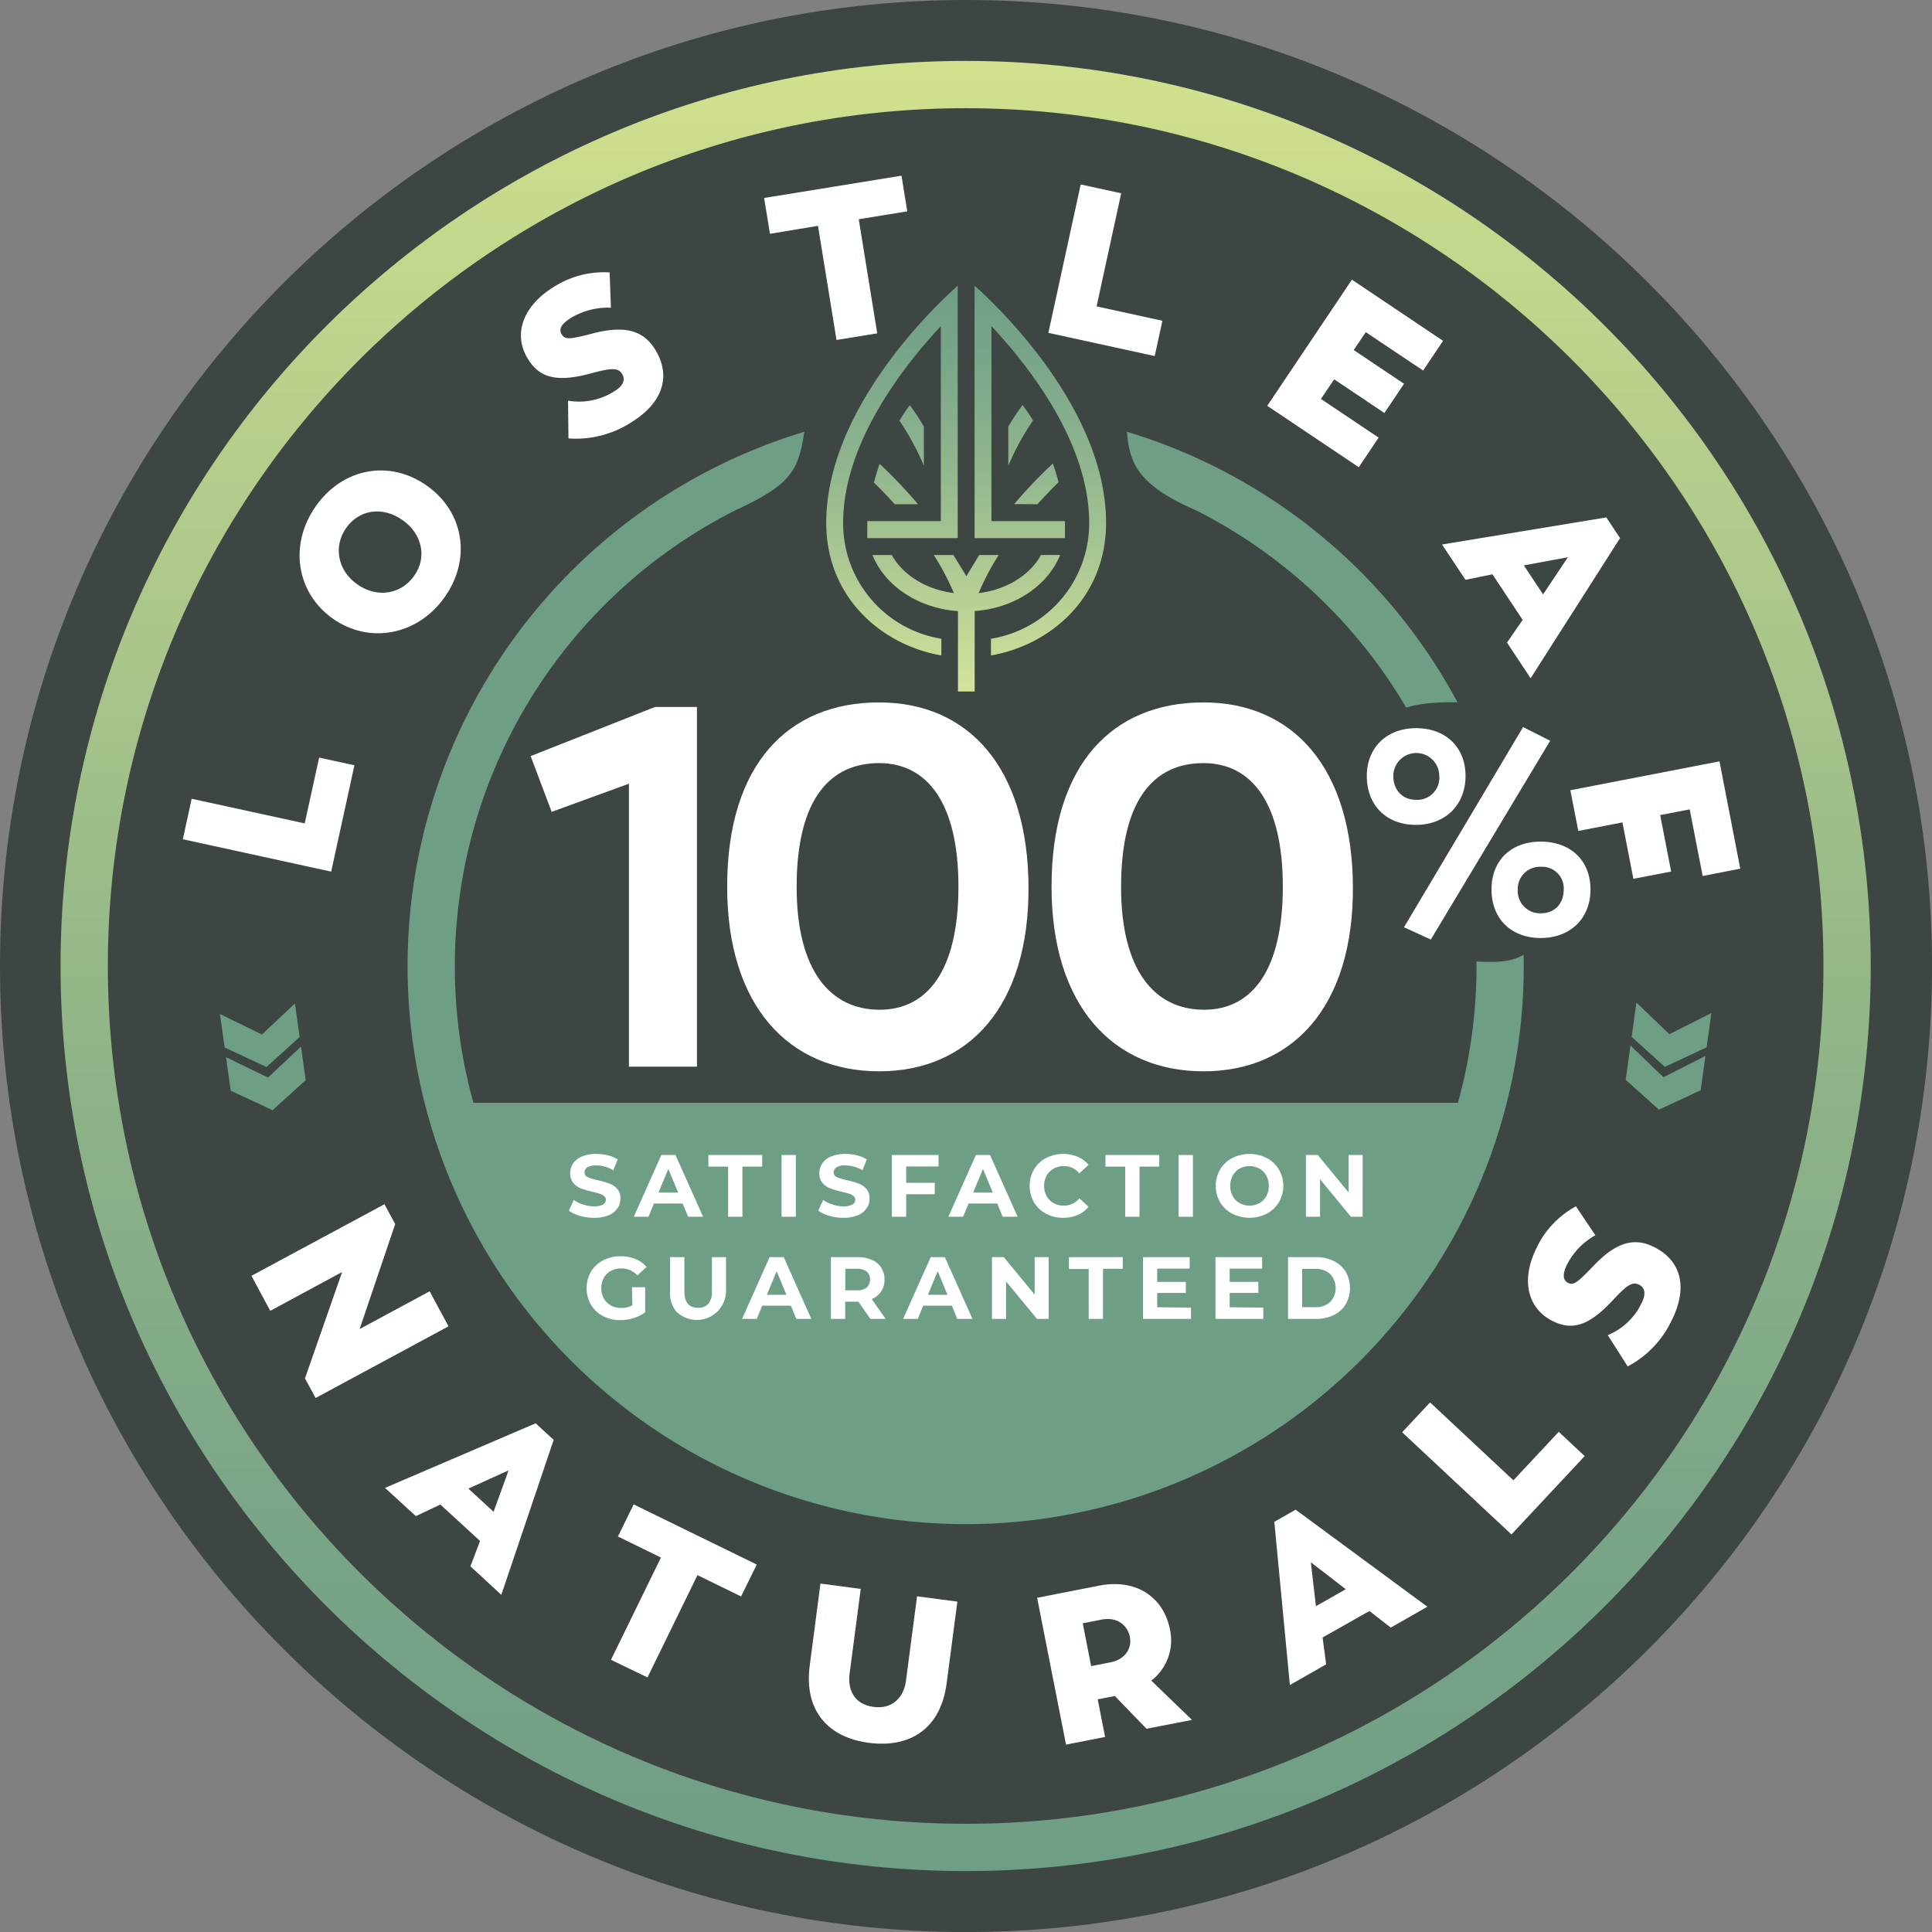 <svg xmlns="http://www.w3.org/2000/svg" xmlns:xlink="http://www.w3.org/1999/xlink" viewBox="0 0 437.99 437.99"><rect x="0" y="0" width="437.99" height="437.99" fill="#808080" stroke="none"/><defs><style>.cls-1{fill:none;}.cls-2{fill:#3d4643;}.cls-3{fill:url(#linear-gradient);}.cls-4{fill:#6f9e86;}.cls-5{fill:#fff;}.cls-6{fill:url(#linear-gradient-2);}.cls-7{clip-path:url(#clip-path);}</style><linearGradient id="linear-gradient" x1="218.92" y1="424.18" x2="218.92" y2="13.81" gradientUnits="userSpaceOnUse"><stop offset="0" stop-color="#6f9e86"/><stop offset="0.17" stop-color="#78a487"/><stop offset="0.45" stop-color="#90b488"/><stop offset="0.8" stop-color="#b7cf8b"/><stop offset="1" stop-color="#d1e18d"/></linearGradient><linearGradient id="linear-gradient-2" x1="219.03" y1="64.77" x2="219.03" y2="156.74" gradientUnits="userSpaceOnUse"><stop offset="0" stop-color="#6f9f87"/><stop offset="0.17" stop-color="#78a589"/><stop offset="0.44" stop-color="#90b58e"/><stop offset="0.78" stop-color="#b7d095"/><stop offset="1" stop-color="#d4e49b"/></linearGradient><clipPath id="clip-path"><rect class="cls-1" x="66.5" y="250" width="305" height="121"/></clipPath></defs><title>100-satisfaction</title><g id="Layer_2" data-name="Layer 2"><g id="Layer_1-2" data-name="Layer 1"><path class="cls-2" d="M219,0C98.24,0,0,98.24,0,219S98.24,438,219,438s219-98.24,219-219S339.75,0,219,0Z"/><path class="cls-3" d="M218.92,13.81C105.78,13.81,13.73,105.86,13.73,219s92.05,205.18,205.19,205.18S424.1,332.14,424.1,219,332.05,13.81,218.92,13.81Zm0,399.65C111.69,413.46,24.45,326.23,24.45,219S111.69,24.53,218.92,24.53,413.38,111.77,413.38,219,326.15,413.46,218.92,413.46Z"/><path class="cls-4" d="M255.5,97.89C256,105,258,110,271.14,115.69a115.81,115.81,0,1,1-104.44,0C179,110,181,107,182.34,97.89a126.52,126.52,0,1,0,73.16,0Z"/><polygon class="cls-4" points="60.75 244.28 51.24 239.67 52.3 247.26 61.79 251.68 69.3 244.88 68.24 237.28 60.75 244.28"/><polygon class="cls-4" points="67.93 235.09 66.86 227.49 59.38 234.53 49.86 229.88 50.93 237.47 60.41 241.89 67.93 235.09"/><polygon class="cls-4" points="369.63 237.03 368.55 244.81 376.09 251.56 385.55 247.17 386.63 239.39 377.11 244.2 369.63 237.03"/><polygon class="cls-4" points="370.98 227.29 369.9 235.07 377.43 241.86 386.9 237.43 387.98 229.65 378.46 234.46 370.98 227.29"/><path class="cls-5" d="M101.68,300.68,71.55,316.93l-2.41-4.45,8.42-24.11-16.29,8.8L57,289.23,87.16,273l2.43,4.5L81.53,301.3l15.87-8.56Z"/><path class="cls-5" d="M108.83,349.34l-9-8.26-5.55,2.63-7-6.4,34.15-14.64,4.09,3.75-11.87,35.13-7-6.46Zm-2.65-11.87,5.72,5.26,3.39-9.39Z"/><path class="cls-5" d="M168,361.92l-9.88-4.83-11.33,23.19-8.28-4,11.33-23.18-9.75-4.77,3.56-7.28,27.91,13.64Z"/><path class="cls-5" d="M183.57,377.58,186,359l9.13,1.21-2.53,19.27c-.42,3.11.7,6.86,5.43,7.48s6.93-2.69,7.34-5.79l2.53-19.28,9.14,1.2-2.44,18.56c-1.35,10.24-8.26,14.68-17.64,13.45C187.75,393.9,182.22,387.82,183.57,377.58Z"/><path class="cls-5" d="M252.73,384.48l-3.88.77,1.68,8.52-8.86,1.74-6.55-33.28,14-2.75c8.57-1.69,14.7,2.71,16.11,9.91A11.53,11.53,0,0,1,261,381l9.23,8.91-10.32,2Zm-5.36-6.76,4.4-.87c3.27-.64,4.89-3.12,4.37-5.78s-2.92-4.58-6.42-3.9l-4.26.84Z"/><path class="cls-5" d="M310.45,365.22l-10.61,6,.8,6.09L292.42,382l-3.53-37,4.83-2.75,29.87,22-8.3,4.73Zm-12.12-1.1,6.76-3.84-7.92-6.11Z"/><path class="cls-5" d="M353.37,324.6l5.88,5.5-16.6,17.76L317.87,324.7l6.33-6.77,18.89,17.66Z"/><path class="cls-5" d="M369,309.77l-4.51-7.09a14.67,14.67,0,0,0,7.68-7.3c1-2,.77-3.44-.56-4.12-1.55-.78-2.72,0-6.12,3.66-5.24,5.56-9,6.84-13.57,4.53-5.77-2.92-7.14-9.5-3.51-16.68a20.78,20.78,0,0,1,8.86-9.29l4.41,6.55a16,16,0,0,0-6.34,6.46c-1.13,2.24-1.12,3.7.13,4.33s2.09,0,5.66-3.72c5.11-5.41,9.28-6.71,13.88-4.38,6.24,3.15,7.68,9.28,3.89,16.77A22.72,22.72,0,0,1,369,309.77Z"/><path class="cls-5" d="M72.35,171.75l8,1.74L75.08,197.6l-33.63-7.34,2-9.18,25.63,5.59Z"/><path class="cls-5" d="M75.46,140.25c-8.27-5.84-10-16.75-3.89-25.46s16.71-10.68,25.19-4.69,10.15,16.7,4,25.34S83.7,146.07,75.46,140.25ZM91.25,117.9c-4.52-3.19-9.82-2.39-12.76,1.77s-2,9.62,2.48,12.79,9.92,2.33,12.92-1.91S95.69,121,91.25,117.9Z"/><path class="cls-5" d="M128.87,99.39l-.09-8.55a14.86,14.86,0,0,0,10.54-2.17c1.93-1.17,2.52-2.56,1.73-3.86-.92-1.51-2.37-1.43-7.25-.12-7.5,2-11.45,1.06-14.15-3.37-3.42-5.61-1.07-12,5.92-16.29a21.13,21.13,0,0,1,12.63-3.27l.3,8A16.31,16.31,0,0,0,129.55,72c-2.17,1.32-3,2.6-2.21,3.81s1.79,1.15,6.89-.18c7.32-1.93,11.61-.81,14.33,3.67,3.7,6.06,1.65,12.13-5.63,16.56A23.13,23.13,0,0,1,128.87,99.39Z"/><path class="cls-5" d="M205.68,47.91l-11,1.79,4.19,25.87-9.23,1.5-4.2-25.87L174.55,53l-1.32-8.12,31.14-5.05Z"/><path class="cls-5" d="M263.52,72.72l-1.74,8-24.11-5.26L245,41.82l9.18,2L248.6,69.46Z"/><path class="cls-5" d="M312.54,99.21l-4.5,6.71L287.29,92l19.19-28.6,20.67,13.87L322.62,84l-13-8.7-2.73,4.06L318.3,87l-4.45,6.63L302.46,86l-3,4.44Z"/><path class="cls-5" d="M345.19,140.53l-6.85-10.33-6.12,1.24-5.31-8,37.25-6.14,3.11,4.69L347,153.76l-5.36-8.08Zm.27-12.35,4.36,6.57,5.63-8.43Z"/><path class="cls-5" d="M383.06,183.49l-6.69,1.29,2.48,12.8-8.56,1.65-2.48-12.79-10,1.94L356,179.15l33.81-6.55,4.71,24.33L386,198.59Z"/><path class="cls-2" d="M255,118.37c-.63,19.87-16.11,36-36,36a36,36,0,0,1-36-36c0-34.37,36-60.75,36-60.75S256,87,255,118.37Z"/><path class="cls-6" d="M250.75,118.54c0,16.85-12.48,27.68-26.1,30.05v-3.78a26.51,26.51,0,0,0,22.27-26.27c0-18.05-13.53-35.39-22.16-44.61v44.21h16.67V122H220.94V64.77h0C225.5,68.81,250.75,92.41,250.75,118.54ZM217.11,64.77h0c-4.58,4.07-29.8,27.65-29.8,53.77,0,16.85,12.49,27.68,26.1,30.05v-3.78a26.52,26.52,0,0,1-22.27-26.27c0-18,13.53-35.38,22.15-44.6v44.2H196.61V122h20.5V70h0V64.77Zm18.08,49.54c1.53-1.68,3.11-3.35,4.79-5-.37-1.4-.81-2.82-1.3-4.24a113.14,113.14,0,0,0-8.76,9.21Zm-27.07,0a111.86,111.86,0,0,0-8.7-9.16c-.5,1.42-.93,2.84-1.3,4.25,1.66,1.6,3.23,3.25,4.73,4.91Zm1.32-17.62a49.16,49.16,0,0,0-3.18-4.83,39.22,39.22,0,0,0-2.36,3.52,58.7,58.7,0,0,1,5.54,10.18Zm22.38-4.87a49.26,49.26,0,0,0-3.23,4.89v8.88a58.61,58.61,0,0,1,5.59-10.26A37.67,37.67,0,0,0,231.82,91.82Zm8.53,34H236c-2.51,4.54-7.8,7.88-14.14,8.64a57.35,57.35,0,0,1,4.55-8.64H222l-2.92,4.8-2.94-4.8h-4.45a58.29,58.29,0,0,1,4.56,8.63c-6.31-.78-11.57-4.11-14.08-8.63h-4.38c2.79,6.94,10.32,12.08,19.38,12.72v18.22h3.79V138.52C230,137.89,237.55,132.75,240.35,125.8Z"/><path class="cls-2" d="M353,187.6c0,35.4-10.52,30.2-23.5,30.2s-23-14-23.51-30.2c-.77-25.7,10.53-28.41,23.51-28.41S353,171.41,353,187.6Z"/><path class="cls-5" d="M158,160.27v81.55H142.58V177.67l-17.52,6.38-4.76-12.64,28.19-11.14Z"/><path class="cls-5" d="M164.85,201c0-27.84,13.92-41.76,34.45-41.76,20.3,0,33.75,14.85,33.87,41.87s-13.57,41.76-33.87,41.76C178.77,242.86,164.85,228,164.85,201Zm52.43,0c0-19-7.08-28-18-28s-18.68,7.89-18.68,28.07c0,19,7.66,27.84,18.79,27.84C210.09,228.94,217.28,220.24,217.28,201Z"/><path class="cls-5" d="M238.39,201c0-27.84,13.92-41.76,34.45-41.76,20.3,0,33.76,14.85,33.87,41.87s-13.57,41.76-33.87,41.76C252.31,242.86,238.39,228,238.39,201Zm52.43,0c0-19-7.07-28-18-28s-18.67,7.89-18.67,28.07c0,19,7.65,27.84,18.79,27.84C283.63,228.94,290.82,220.24,290.82,201Z"/><path class="cls-5" d="M309.86,175.92c0-6.51,4.59-10.84,11.16-10.84,6.76,0,11.22,4.33,11.22,10.84S327.71,187,321,187,309.86,182.56,309.86,175.92Zm16.43,0a5.21,5.21,0,0,0-10.42,0c0,3.29,2.17,5.4,5.15,5.4A5,5,0,0,0,326.29,175.92Zm-8,34.29,27-45.38,6.14,3.1L324.37,213Zm19.84-8.56c0-6.57,4.4-10.85,11.16-10.85s11.28,4.28,11.28,10.85-4.59,11-11.28,11S338.13,208.29,338.13,201.65Zm16.37,0a4.89,4.89,0,0,0-5.21-5.14,5,5,0,0,0-5.21,5.14,5.07,5.07,0,0,0,5.21,5.4C352.45,207.05,354.5,204.88,354.5,201.65Z"/><g class="cls-7"><ellipse class="cls-4" cx="219" cy="212.77" rx="127" ry="131.34"/></g><path class="cls-5" d="M131.46,275.63a7.4,7.4,0,0,1-2.49-1.17l1.1-2.44a7.51,7.51,0,0,0,2.14,1.06,8.19,8.19,0,0,0,2.48.4,4,4,0,0,0,2-.41,1.25,1.25,0,0,0,.66-1.09,1,1,0,0,0-.39-.83,3,3,0,0,0-1-.53c-.41-.14-1-.28-1.65-.44a24.79,24.79,0,0,1-2.62-.76A4.28,4.28,0,0,1,130,268.2a3.28,3.28,0,0,1-.73-2.24,3.88,3.88,0,0,1,.66-2.21,4.38,4.38,0,0,1,2-1.57,8,8,0,0,1,3.25-.58,10.5,10.5,0,0,1,2.62.32,7.69,7.69,0,0,1,2.24.92l-1,2.46a7.77,7.77,0,0,0-3.88-1.1,3.57,3.57,0,0,0-2,.44,1.32,1.32,0,0,0-.65,1.16,1.14,1.14,0,0,0,.75,1.07,12.18,12.18,0,0,0,2.29.69,21.29,21.29,0,0,1,2.62.76,4.3,4.3,0,0,1,1.75,1.2,3.23,3.23,0,0,1,.73,2.22,3.87,3.87,0,0,1-.67,2.19,4.56,4.56,0,0,1-2,1.57,8.34,8.34,0,0,1-3.26.58A11.42,11.42,0,0,1,131.46,275.63Z"/><path class="cls-5" d="M154.75,272.84h-6.5l-1.24,3h-3.32l6.24-14h3.2l6.26,14H156Zm-1-2.46L151.51,265l-2.22,5.36Z"/><path class="cls-5" d="M165.07,264.48h-4.48v-2.64h12.2v2.64h-4.48v11.36h-3.24Z"/><path class="cls-5" d="M177.18,261.84h3.24v14h-3.24Z"/><path class="cls-5" d="M188,275.63a7.59,7.59,0,0,1-2.49-1.17l1.1-2.44a7.51,7.51,0,0,0,2.14,1.06,8.24,8.24,0,0,0,2.48.4,4,4,0,0,0,2-.41,1.25,1.25,0,0,0,.66-1.09,1,1,0,0,0-.39-.83,2.87,2.87,0,0,0-1-.53c-.41-.14-1-.28-1.65-.44a24.79,24.79,0,0,1-2.62-.76,4.34,4.34,0,0,1-1.75-1.22,3.28,3.28,0,0,1-.73-2.24,3.88,3.88,0,0,1,.66-2.21,4.38,4.38,0,0,1,2-1.57,8.07,8.07,0,0,1,3.25-.58,10.44,10.44,0,0,1,2.62.32,7.69,7.69,0,0,1,2.24.92l-1,2.46a7.74,7.74,0,0,0-3.88-1.1,3.57,3.57,0,0,0-2,.44,1.35,1.35,0,0,0-.65,1.16,1.14,1.14,0,0,0,.75,1.07,12.18,12.18,0,0,0,2.29.69,20.78,20.78,0,0,1,2.62.76,4.3,4.3,0,0,1,1.75,1.2,3.18,3.18,0,0,1,.73,2.22,3.8,3.8,0,0,1-.67,2.19,4.56,4.56,0,0,1-2,1.57,8.3,8.3,0,0,1-3.26.58A11.42,11.42,0,0,1,188,275.63Z"/><path class="cls-5" d="M205.43,264.44v3.7h6.48v2.6h-6.48v5.1h-3.24v-14h10.58v2.6Z"/><path class="cls-5" d="M226.08,272.84h-6.5l-1.24,3H215l6.24-14h3.2l6.26,14h-3.4Zm-1-2.46L222.84,265l-2.22,5.36Z"/><path class="cls-5" d="M237.13,275.15a7,7,0,0,1-2.72-2.58,7.52,7.52,0,0,1,0-7.46,7,7,0,0,1,2.72-2.58,8.68,8.68,0,0,1,7.18-.29,6.47,6.47,0,0,1,2.47,1.84L244.7,266a4.44,4.44,0,0,0-3.52-1.64,4.69,4.69,0,0,0-2.32.57,4.05,4.05,0,0,0-1.59,1.59,5,5,0,0,0,0,4.64,4.05,4.05,0,0,0,1.59,1.59,4.69,4.69,0,0,0,2.32.57,4.46,4.46,0,0,0,3.52-1.66l2.08,1.92a6.47,6.47,0,0,1-2.48,1.86,8.3,8.3,0,0,1-3.3.64A8.08,8.08,0,0,1,237.13,275.15Z"/><path class="cls-5" d="M255.09,264.48h-4.48v-2.64h12.2v2.64h-4.48v11.36h-3.24Z"/><path class="cls-5" d="M267.2,261.84h3.24v14H267.2Z"/><path class="cls-5" d="M279.34,275.14a7,7,0,0,1-2.74-2.59,7.45,7.45,0,0,1,0-7.42,6.91,6.91,0,0,1,2.74-2.59,8.66,8.66,0,0,1,7.85,0,7,7,0,0,1,2.74,2.59,7.38,7.38,0,0,1,0,7.42,7.11,7.11,0,0,1-2.74,2.59,8.66,8.66,0,0,1-7.85,0Zm6.17-2.39a4.07,4.07,0,0,0,1.57-1.59,5,5,0,0,0,0-4.64,4.07,4.07,0,0,0-1.57-1.59,4.69,4.69,0,0,0-4.48,0,4.07,4.07,0,0,0-1.57,1.59,5,5,0,0,0,0,4.64,4.07,4.07,0,0,0,1.57,1.59,4.69,4.69,0,0,0,4.48,0Z"/><path class="cls-5" d="M308.92,261.84v14h-2.66l-7-8.5v8.5h-3.2v-14h2.68l7,8.5v-8.5Z"/><path class="cls-5" d="M143.26,291.82h3v5.68a8.6,8.6,0,0,1-2.64,1.32,10.44,10.44,0,0,1-3,.46,8.19,8.19,0,0,1-3.92-.93,6.92,6.92,0,0,1-2.73-2.58,7.52,7.52,0,0,1,0-7.46,6.91,6.91,0,0,1,2.75-2.58,8.38,8.38,0,0,1,4-.93,8.53,8.53,0,0,1,3.34.62,6.55,6.55,0,0,1,2.52,1.8l-2.08,1.92a4.78,4.78,0,0,0-3.62-1.58,4.89,4.89,0,0,0-2.38.56,4,4,0,0,0-1.62,1.58,5,5,0,0,0,0,4.66,4.17,4.17,0,0,0,1.61,1.59,4.78,4.78,0,0,0,2.35.57,5.21,5.21,0,0,0,2.52-.6Z"/><path class="cls-5" d="M153.58,297.62a6.41,6.41,0,0,1-1.67-4.74V285h3.24v7.72c0,2.5,1,3.76,3.12,3.76a2.93,2.93,0,0,0,2.32-.91,4.22,4.22,0,0,0,.8-2.85V285h3.2v7.84a6.62,6.62,0,0,1-11,4.74Z"/><path class="cls-5" d="M179.29,296h-6.5l-1.24,3h-3.32l6.24-14h3.2l6.26,14h-3.4Zm-1-2.46-2.22-5.36-2.22,5.36Z"/><path class="cls-5" d="M197.31,299l-2.7-3.9h-3V299h-3.24V285h6.06a7.69,7.69,0,0,1,3.23.62,4.63,4.63,0,0,1,2.85,4.46,4.56,4.56,0,0,1-2.88,4.42l3.14,4.5Zm-.82-10.73a3.42,3.42,0,0,0-2.22-.63h-2.64v4.88h2.64a3.42,3.42,0,0,0,2.22-.64,2.52,2.52,0,0,0,0-3.61Z"/><path class="cls-5" d="M215.8,296h-6.5l-1.24,3h-3.32L211,285h3.2l6.26,14H217Zm-1-2.46-2.22-5.36-2.22,5.36Z"/><path class="cls-5" d="M237.74,285v14h-2.66l-7-8.5V299h-3.2V285h2.68l7,8.5V285Z"/><path class="cls-5" d="M246.81,287.68h-4.48V285h12.2v2.64h-4.48V299h-3.24Z"/><path class="cls-5" d="M270,296.44V299H259.12V285H269.7v2.6h-7.36v3h6.5v2.52h-6.5v3.24Z"/><path class="cls-5" d="M286.39,296.44V299H275.55V285h10.58v2.6h-7.36v3h6.5v2.52h-6.5v3.24Z"/><path class="cls-5" d="M292,285h6.36a9,9,0,0,1,4,.87,6.53,6.53,0,0,1,2.72,2.45,7.47,7.47,0,0,1,0,7.36,6.6,6.6,0,0,1-2.72,2.45,9,9,0,0,1-4,.87H292Zm6.2,11.34a4.72,4.72,0,0,0,3.35-1.17,4.64,4.64,0,0,0,0-6.34,4.72,4.72,0,0,0-3.35-1.17h-3v8.68Z"/></g></g></svg>